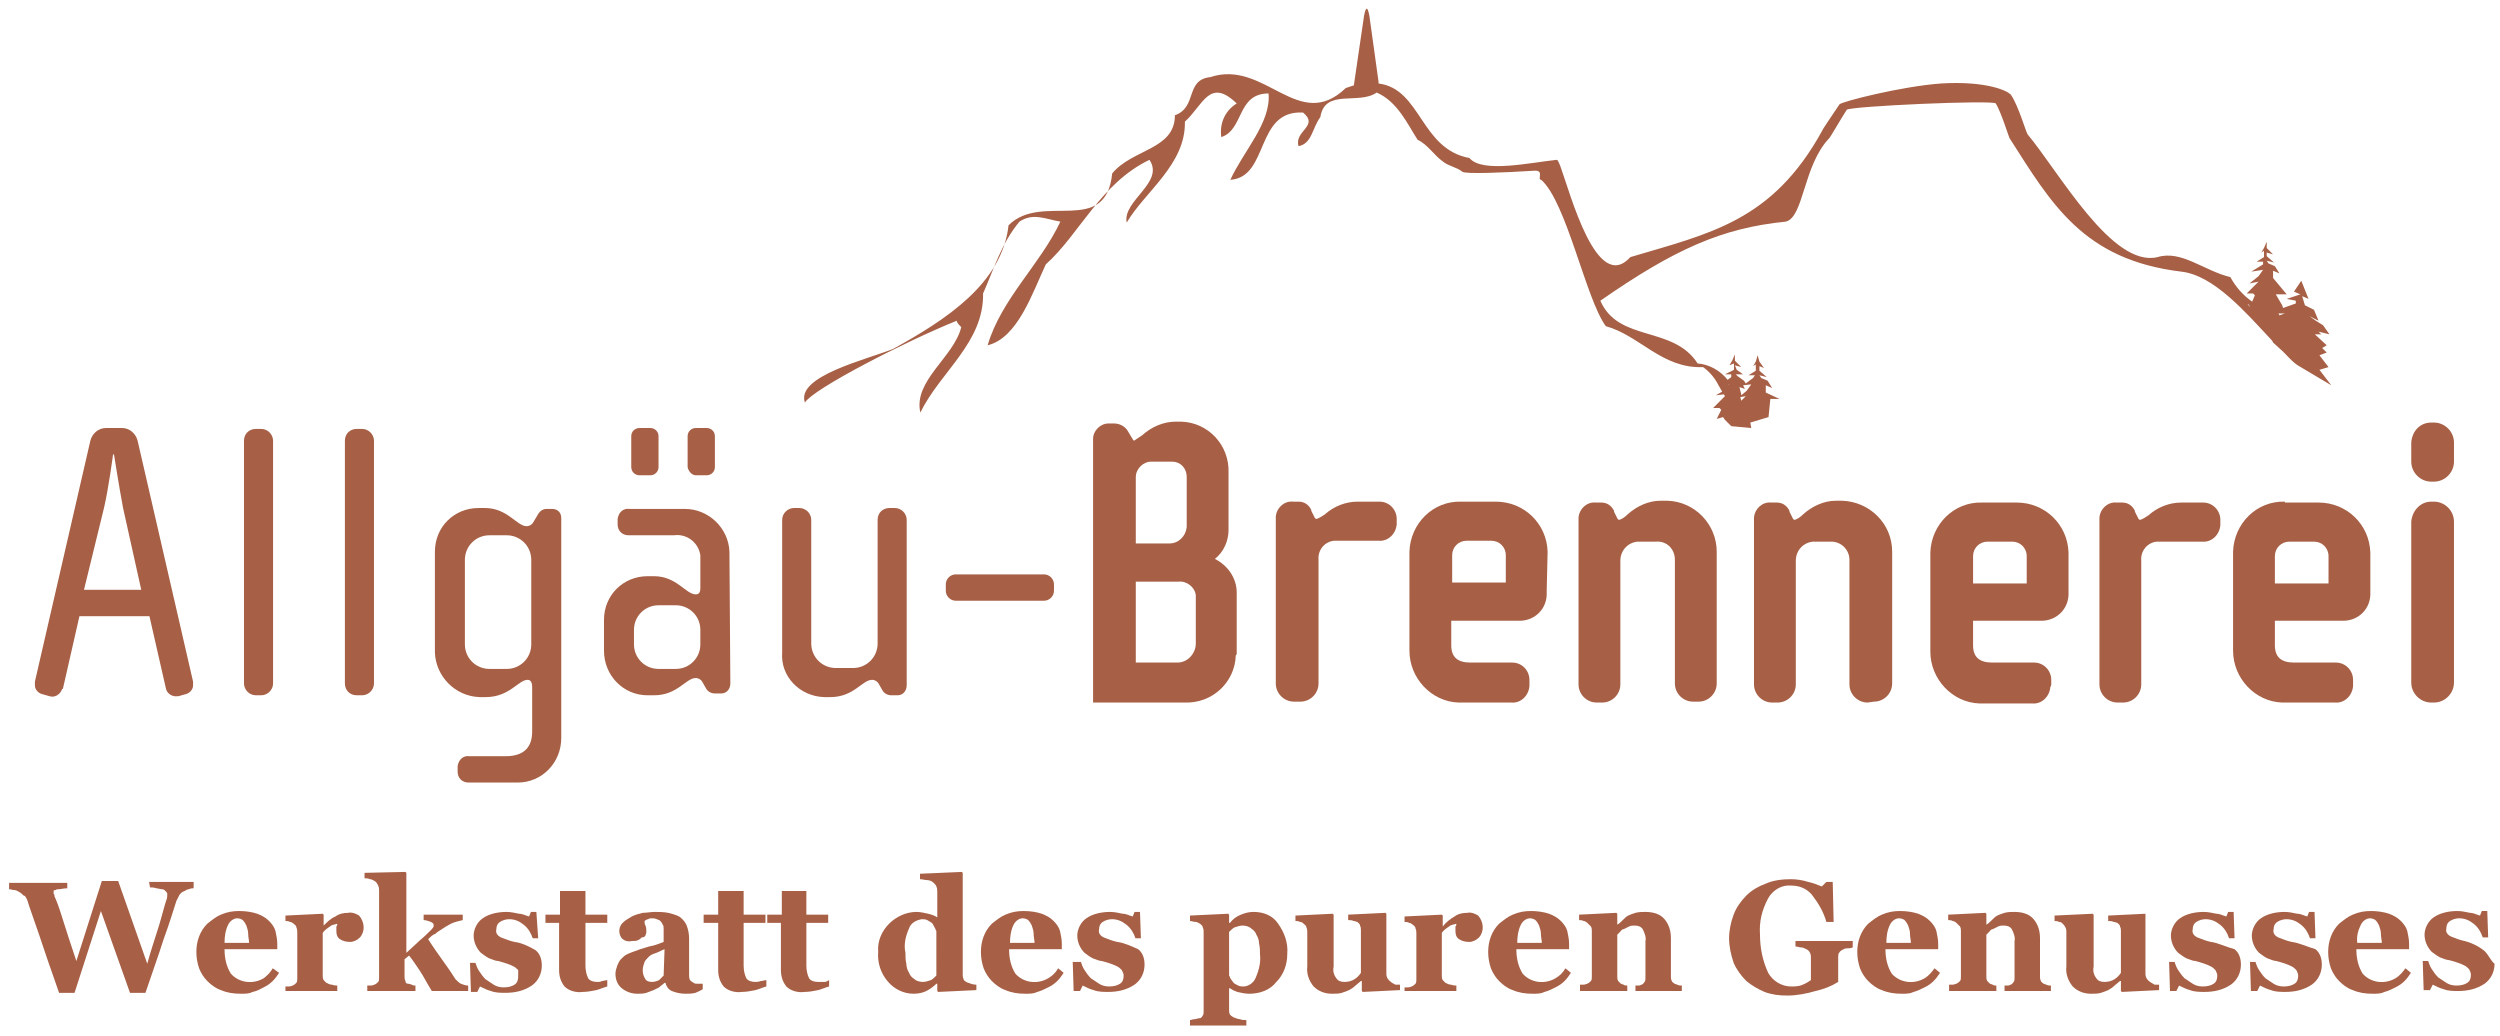 <?xml version="1.0" encoding="utf-8"?>
<!-- Generator: Adobe Illustrator 24.2.2, SVG Export Plug-In . SVG Version: 6.00 Build 0)  -->
<svg version="1.2" baseProfile="tiny" id="Ebene_1" xmlns="http://www.w3.org/2000/svg" xmlns:xlink="http://www.w3.org/1999/xlink"
	 x="0px" y="0px" viewBox="0 0 275 114" overflow="visible" xml:space="preserve">
<g id="Gruppe_30" transform="translate(-1186.262 -480.219)">
	<path id="Pfad_388" fill="#A76046" d="M1291.5,515.5c0,0.2,0.3,0.5,0.5,0.7c-0.8,3.3-5.3,5.9-4.5,9.4c2.2-4.5,7-7.7,6.9-13.1
		c1.2-2.7,2-5.5,4-7.9c1.5-1,2.8-0.3,4.5,0c-2.2,4.7-6.5,8.5-8,13.6c3.3-0.8,4.9-5.7,6.4-8.9c3.7-3.3,6-8.9,11.4-11.5
		c1.7,2.5-3,4.5-2.5,6.9c2-3.4,6.5-6.4,6.4-11.1c2-1.8,2.7-4.9,5.7-2c-1.3,0.8-1.9,2.2-1.7,3.7c2.5-0.8,1.7-4.8,5.2-4.8
		c0.3,3.2-2.8,6.4-4.2,9.5c4.3-0.3,2.7-7.7,8-7.4c1.8,1.5-1,2-0.5,3.7c1.5-0.3,1.5-2,2.4-3.2c0.5-3.2,4.2-1.3,6.2-2.7
		c2.3,1,3.4,3.5,4.5,5.2c1.1,0.5,1.8,1.7,2.8,2.4c0.6,0.5,1.5,0.6,2.1,1.1c0.3,0.3,4.7,0.1,7.9-0.1c1.2-0.1,0.3,1,0.8,1
		c2.8,2.5,4.9,13.1,7.1,16.1c3.7,1,6.2,4.7,10.7,4.5c0.7,0.5,1.3,1.2,1.7,2l-0.1,0l0.1,0c0.1,0.2,0.3,0.5,0.4,0.7l-0.7,0.4l0.9-0.1
		c0,0.1,0.1,0.1,0.1,0.2l-1.3,1.3h0.7l0.2,0.2l-0.5,1l0.7-0.2l0.2,0.3l0.7,0.7l2.2,0.2l-0.1-0.6l2-0.6l0.2-2h1l-1.5-0.7v-0.8
		l0.7,0.3l-0.5-0.8l-0.7-0.3l-0.2-0.3l0.8,0.2l-0.8-0.7v-0.5l0.5,0.2l-0.5-0.7l-0.2-0.7l-0.2,0.7l-0.3,0.5l0.3-0.2v0.7l-0.8,0.5h0.7
		l-0.2,0.3l-0.8,0.6l-0.2-0.3l-0.7-0.5l-0.2-0.2h0.8l-0.7-0.5l-0.2-0.5l0.7,0.2l-0.7-0.7v-0.7l-0.3,0.7l-0.3,0.5l0.5-0.2v0.7l-1,0.5
		h0.7v0.3l-0.4,0.3c-0.8-1-2-1.7-3.3-1.8c-2.7-4.2-8.7-2.3-10.7-6.9c8.2-5.7,13.4-8,20.4-8.7c2-0.5,1.9-6.2,4.8-9.2
		c0.1-0.1,1.2-2,1.9-3.1c0.3-0.4,16.1-1.1,16.4-0.7c0.6,1,1.4,3.6,1.5,3.8c4.6,7.2,8.1,13.4,18.9,14.7c3.6,0.4,7.1,4.5,10,7.6
		l0.1,0.2l1.1,1c0.5,0.5,1,1.1,1.6,1.5l3.7,2.2l-1.3-1.7l1-0.3l-1-1.3l0.8-0.3l-0.5-0.5l0.5-0.3l-1.3-1.2h0.7l-0.3-0.3l1.2,0.3
		l-0.7-1l-0.8-0.5l-0.7-0.5l1,0.5l-0.5-1.2l-1-0.5l-0.3-1l0.7,0.3l-0.8-2l-0.8,1.2l0.7,0.3l-1.5,0.5l1,0.2v0.3l-1.4,0.5l-0.1-0.3
		l-0.7-1.2h1.2l-1.5-1.8v-0.8l0.7,0.3l-0.5-0.8l-0.7-0.3l-0.2-0.3l0.8,0.2l-0.8-0.7V508l0.7,0.2l-0.7-0.7v-0.7l-0.3,0.7l-0.3,0.5
		l0.3-0.2v0.7l-0.8,0.5h0.7v0.3l-1.3,0.8l1.3-0.2l-0.5,0.7l-1,0.8l1-0.2l-1.3,1.3h0.7l0.2,0.2l-0.3,0.7c-1-0.7-1.8-1.6-2.4-2.7
		c-2.9-0.7-5.4-3-8-2.2c-5,1.2-10.8-9.3-14.3-13.5c-0.2-0.3-1-3.1-1.8-4.3c-0.3-0.5-2.8-1.6-7.7-1.3c-4.3,0.3-11,2-11.2,2.3
		c-0.8,1.2-1.9,2.8-1.9,2.9c-5.5,10-12.4,11.3-21.1,13.9c-3.7,4.1-6.6-7-7.7-10c-0.2-0.5-0.3-0.7-0.4-0.7c-2.9,0.3-8.2,1.5-9.6-0.2
		c-5.4-1-5.3-7.6-10-8.2c0-0.1,0-0.1,0-0.2l-1-7.2c-0.2-1.1-0.4-1.1-0.6,0l-1.1,7.5c0,0,0,0,0,0.1c-0.3,0.1-0.6,0.2-0.9,0.3
		c-5.2,5-8.9-3.2-14.9-1.2c-2.8,0.3-1.4,3.3-3.9,4.2c0,3.8-4.7,3.7-6.9,6.4c-0.7,7-7.7,2-11.4,5.7c-0.7,6.4-6.9,10.4-12.7,13.6
		c-3,1.2-10.7,3-9.7,5.9C1275.7,523,1285.8,517.8,1291.5,515.5z M1377.8,524.3l-0.1-0.4l0.6-0.1L1377.8,524.3z M1378.2,523l-0.2-0.4
		l0.9-0.1l-0.5,0.7l-0.6,0.5l0-0.1l-0.2-0.8L1378.2,523z M1376.5,522.5L1376.5,522.5c-0.1,0.1-0.1,0-0.1,0L1376.5,522.5z
		 M1437.6,514.7l-0.6,0.2l-0.1-0.2H1437.6z M1433.6,513.7l0.2,0.3l0,0c-0.1-0.1-0.2-0.2-0.3-0.3L1433.6,513.7z"/>
	<path id="Pfad_389" fill="#A76046" d="M1193.2,555.9l1.8-7.9h7.7l1.8,7.9c0.1,0.6,0.7,1,1.3,0.9c0,0,0.1,0,0.1,0l0.7-0.2
		c0.5-0.1,0.9-0.5,0.9-1c0-0.1,0-0.3,0-0.4l-6.1-26.5c-0.2-0.8-0.9-1.4-1.7-1.4h-1.8c-0.8,0-1.5,0.6-1.7,1.4l-6.1,26.5
		c0,0.1,0,0.3,0,0.4c0,0.5,0.4,0.9,0.9,1l0.7,0.2c0.6,0.2,1.2-0.2,1.4-0.8C1193.2,556,1193.2,556,1193.2,555.9z M1197.7,536.1
		c0.5-2.1,1-5.9,1-5.9h0.1c0,0,0.6,3.8,1,5.9l2,9h-6.3L1197.7,536.1z"/>
	<path id="Pfad_390" fill="#A76046" d="M1214.4,556.7h0.6c0.7,0,1.3-0.6,1.3-1.3v-26.7c0-0.7-0.6-1.3-1.3-1.3h-0.6
		c-0.7,0-1.3,0.5-1.3,1.3c0,0,0,0,0,0v26.7C1213.1,556.1,1213.7,556.7,1214.4,556.7C1214.4,556.7,1214.4,556.7,1214.4,556.7z"/>
	<path id="Pfad_391" fill="#A76046" d="M1226.1,527.4h-0.6c-0.7,0-1.3,0.5-1.3,1.3c0,0,0,0,0,0v26.7c0,0.7,0.5,1.3,1.3,1.3
		c0,0,0,0,0,0h0.6c0.7,0,1.3-0.6,1.3-1.3v-26.7C1227.4,528,1226.8,527.4,1226.1,527.4z"/>
	<path id="Pfad_392" fill="#A76046" d="M1239,556.9h0.7c2.6,0,3.6-1.9,4.6-1.9c0.4,0,0.5,0.4,0.5,0.8v4.9c0,1.6-0.8,2.7-2.9,2.7h-4
		c-0.7-0.1-1.2,0.4-1.3,1.1c0,0,0,0.1,0,0.1v0.5c0,0.7,0.5,1.2,1.2,1.2c0,0,0.1,0,0.1,0h5.3c2.7,0,4.8-2.2,4.8-4.9v-24.2
		c0-0.6-0.4-1-1-1c0,0,0,0,0,0h-0.6c-0.4,0-0.7,0.2-0.9,0.5l-0.6,1c-0.1,0.2-0.4,0.4-0.7,0.4c-1.1,0-2.1-2-4.6-2h-0.7
		c-2.7,0-4.8,2.1-4.8,4.8c0,0,0,0.1,0,0.1v11C1234.2,554.6,1236.3,556.8,1239,556.9z M1237.4,541.8c0-1.5,1.2-2.7,2.7-2.7h1.9
		c1.5,0,2.7,1.2,2.7,2.7c0,0,0,0,0,0v9.3c0,1.5-1.2,2.7-2.7,2.7h-1.9c-1.5,0-2.7-1.2-2.7-2.7V541.8z"/>
	<path id="Pfad_393" fill="#A76046" d="M1256.6,532.5h1.2c0.5,0,0.9-0.4,0.9-0.9v-3.4c0-0.5-0.4-0.9-0.9-0.9h-1.2
		c-0.5,0-0.9,0.4-0.9,0.9v3.4C1255.7,532.1,1256.1,532.5,1256.6,532.5C1256.6,532.5,1256.6,532.5,1256.6,532.5z"/>
	<path id="Pfad_394" fill="#A76046" d="M1262.8,532.5h1.2c0.5,0,0.9-0.4,0.9-0.9v-3.4c0-0.5-0.4-0.9-0.9-0.9c0,0,0,0,0,0h-1.2
		c-0.5,0-0.9,0.4-0.9,0.9v3.4C1262,532.1,1262.4,532.5,1262.8,532.5C1262.8,532.5,1262.8,532.5,1262.8,532.5z"/>
	<path id="Pfad_395" fill="#A76046" d="M1266.5,540.9c-0.1-2.6-2.3-4.7-4.9-4.7h-6.1c-0.7-0.1-1.2,0.4-1.3,1.1c0,0,0,0.1,0,0.1v0.5
		c0,0.7,0.5,1.2,1.2,1.2c0,0,0.1,0,0.1,0h4.9c1.4-0.2,2.7,0.8,2.9,2.2c0,0.2,0,0.4,0,0.5v3.1c0,0.4-0.1,0.7-0.5,0.7
		c-1.1,0-2.1-2-4.6-2h-0.7c-2.7,0-4.8,2.1-4.8,4.8c0,0,0,0.1,0,0.1v3.3c0,2.7,2.1,4.9,4.8,4.9h0.7c2.6,0,3.5-1.9,4.6-1.9
		c0.3,0,0.6,0.2,0.7,0.4l0.4,0.7c0.2,0.4,0.6,0.6,1,0.6h0.7c0.6,0,1-0.5,1-1.1L1266.5,540.9z M1263.3,551.1c0,1.5-1.2,2.7-2.7,2.7
		c0,0,0,0,0,0h-1.9c-1.5,0-2.7-1.2-2.7-2.7c0,0,0,0,0,0v-1.6c0-1.5,1.2-2.7,2.7-2.7c0,0,0,0,0,0h1.9c1.5,0,2.7,1.2,2.7,2.7
		c0,0,0,0,0,0L1263.3,551.1z"/>
	<path id="Pfad_396" fill="#A76046" d="M1276.9,556.9h0.7c2.6,0,3.5-1.9,4.6-1.9c0.3,0,0.6,0.2,0.7,0.4l0.4,0.7
		c0.2,0.4,0.6,0.6,1,0.6h0.7c0.6,0,1-0.5,1-1.1v-18.2c0-0.7-0.6-1.3-1.3-1.3h-0.6c-0.7,0-1.3,0.5-1.3,1.3c0,0,0,0,0,0v13.6
		c0,1.5-1.2,2.7-2.7,2.7c0,0,0,0,0,0h-1.9c-1.5,0-2.7-1.2-2.7-2.7c0,0,0,0,0,0v-13.6c0-0.7-0.6-1.3-1.3-1.3h-0.6
		c-0.7,0-1.3,0.6-1.3,1.3c0,0,0,0,0,0V552C1272.1,554.6,1274.2,556.8,1276.9,556.9z"/>
	<path id="Pfad_397" fill="#A76046" d="M1291.4,543.4c-0.6,0-1.1,0.5-1.1,1.1v0.7c0,0.6,0.5,1.1,1.1,1.1h9.7c0.6,0,1.1-0.5,1.1-1.1
		c0,0,0,0,0,0v-0.7c0-0.6-0.5-1.1-1.1-1.1c0,0,0,0,0,0H1291.4z"/>
	<path id="Pfad_398" fill="#A76046" d="M1322.3,552.1v-6.7c0-1.6-1-3-2.4-3.7c1-0.8,1.5-2,1.5-3.2v-6.3c0.1-3-2.2-5.5-5.2-5.6
		c0,0-0.1,0-0.1,0h-0.5c-1.4,0-2.7,0.6-3.7,1.5c-0.3,0.2-0.6,0.4-0.9,0.6c0,0-0.1-0.1-0.1-0.1l-0.6-1c-0.3-0.5-0.9-0.8-1.5-0.8h-0.6
		c-0.9,0-1.7,0.8-1.7,1.7c0,0,0,0,0,0v29h10.1c3,0.1,5.5-2.2,5.6-5.2C1322.3,552.2,1322.3,552.2,1322.3,552.1z M1311.2,532.7
		c0-0.9,0.8-1.7,1.7-1.7c0,0,0,0,0,0h2.3c0.9,0,1.6,0.7,1.6,1.7c0,0,0,0,0,0v5.5c-0.1,1-0.9,1.8-1.9,1.8h-3.7L1311.2,532.7z
		 M1311.2,553.1v-8.9h4.7c0.9-0.1,1.8,0.6,1.9,1.5c0,0.1,0,0.3,0,0.4v4.9c0,1.1-0.9,2.1-2,2.1c0,0-0.1,0-0.1,0L1311.2,553.1z"/>
	<path id="Pfad_399" fill="#A76046" d="M1329.3,557.4c1.1,0,2-0.9,2-2v-13.6c-0.1-1.1,0.7-2,1.7-2.1c0.1,0,0.1,0,0.2,0h4.7
		c1,0.1,1.9-0.7,2-1.8c0,0,0-0.1,0-0.1v-0.5c0-1-0.8-1.9-1.9-1.9c0,0-0.1,0-0.1,0h-2.3c-1.3,0-2.6,0.5-3.6,1.4
		c-0.3,0.2-0.6,0.4-0.9,0.5c-0.1,0-0.1,0-0.2-0.1l-0.4-0.8l0-0.1c-0.3-0.6-0.8-0.9-1.4-0.9h-0.6c-1-0.1-1.8,0.7-1.9,1.6
		c0,0.1,0,0.1,0,0.2v18.2c0,1.1,0.9,2,2,2c0,0,0,0,0,0L1329.3,557.4z"/>
	<path id="Pfad_400" fill="#A76046" d="M1356.5,540.9c-0.1-3.1-2.6-5.5-5.7-5.5h-3.8c-3.1-0.1-5.6,2.4-5.7,5.5v10.9
		c0,3,2.4,5.6,5.4,5.7h5.8c1,0.1,1.9-0.7,2-1.8c0,0,0-0.1,0-0.1V555c0-1-0.8-1.9-1.9-1.9c0,0-0.1,0-0.1,0h-4.5
		c-1.4,0-2.1-0.6-2.1-1.9v-2.7h7.3c1.7,0.1,3.1-1.1,3.2-2.8c0-0.2,0-0.3,0-0.5L1356.5,540.9z M1351.9,544.3h-5.9v-3
		c0-0.9,0.7-1.6,1.6-1.6c0,0,0,0,0,0h2.7c0.9,0,1.6,0.7,1.6,1.6c0,0,0,0,0,0V544.3z"/>
	<path id="Pfad_401" fill="#A76046" d="M1370.5,541.8v13.6c0,1.1,0.9,2,2,2c0,0,0,0,0,0h0.6c1.1,0,2-0.9,2-2v-14.5
		c0-3-2.4-5.5-5.4-5.6c0,0-0.1,0-0.1,0h-0.7c-1.3,0-2.6,0.6-3.6,1.5c-0.3,0.3-0.6,0.5-0.9,0.6c-0.1,0-0.1,0-0.2-0.1l-0.4-0.8l0-0.1
		c-0.3-0.6-0.8-0.9-1.4-0.9h-0.6c-1-0.1-1.8,0.7-1.9,1.6c0,0.1,0,0.1,0,0.2v18.2c0,1.1,0.9,2,2,2c0,0,0,0,0,0h0.6c1.1,0,2-0.9,2-2
		v-13.6c0-1.1,0.8-2,1.9-2.1c0,0,0.1,0,0.1,0h1.9C1369.6,539.7,1370.5,540.6,1370.5,541.8C1370.5,541.8,1370.5,541.8,1370.5,541.8z"
		/>
	<path id="Pfad_402" fill="#A76046" d="M1392.4,557.4c1.1,0,2-0.9,2-2v-14.5c0-3.1-2.5-5.5-5.5-5.6h-0.7c-1.3,0-2.6,0.6-3.6,1.5
		c-0.3,0.3-0.6,0.5-0.9,0.6c-0.1,0-0.1,0-0.2-0.1l-0.4-0.8l0-0.1c-0.3-0.6-0.8-0.9-1.4-0.9h-0.6c-1-0.1-1.8,0.7-1.9,1.6
		c0,0.1,0,0.1,0,0.2v18.2c0,1.1,0.9,2,2,2c0,0,0,0,0,0h0.6c1.1,0,2-0.9,2-2v-13.6c0-1.1,0.8-2,1.9-2.1c0,0,0.1,0,0.1,0h1.9
		c1.1,0,2,0.9,2,2c0,0,0,0.1,0,0.1v13.6c0,1.1,0.9,2,2,2c0,0,0,0,0,0L1392.4,557.4z"/>
	<path id="Pfad_403" fill="#A76046" d="M1411.9,555.5V555c0-1-0.8-1.9-1.9-1.9c0,0-0.1,0-0.1,0h-4.5c-1.4,0-2.1-0.6-2.1-1.9v-2.7
		h7.3c1.7,0.1,3.1-1.1,3.2-2.8c0-0.2,0-0.3,0-0.5v-4.2c-0.1-3.1-2.6-5.5-5.7-5.5h-3.8c-3.1-0.1-5.6,2.4-5.7,5.5v10.9
		c0,3,2.4,5.6,5.4,5.7h5.8c1,0.1,1.9-0.7,2-1.8C1411.9,555.6,1411.9,555.6,1411.9,555.5z M1403.3,541.4c0-0.9,0.7-1.6,1.6-1.6
		c0,0,0,0,0,0h2.7c0.9,0,1.6,0.7,1.6,1.6c0,0,0,0,0,0v3h-5.9V541.4z"/>
	<path id="Pfad_404" fill="#A76046" d="M1428.5,539.8c1,0.1,1.9-0.7,2-1.8c0,0,0-0.1,0-0.1v-0.5c0-1-0.8-1.9-1.9-1.9
		c0,0-0.1,0-0.1,0h-2.3c-1.3,0-2.6,0.5-3.6,1.4c-0.3,0.2-0.6,0.4-0.9,0.5c-0.1,0-0.1,0-0.2-0.1l-0.4-0.8l0-0.1
		c-0.3-0.6-0.8-0.9-1.4-0.9h-0.6c-1-0.1-1.8,0.7-1.9,1.6c0,0.1,0,0.1,0,0.2v18.2c0,1.1,0.9,2,2,2c0,0,0,0,0,0h0.6c1.1,0,2-0.9,2-2
		v-13.6c-0.1-1.1,0.7-2,1.7-2.1c0.1,0,0.1,0,0.2,0L1428.5,539.8z"/>
	<path id="Pfad_405" fill="#A76046" d="M1437.6,535.4c-3.1-0.1-5.6,2.4-5.7,5.5v10.9c0,3,2.4,5.6,5.4,5.7h5.8c1,0.1,1.9-0.7,2-1.8
		c0,0,0-0.1,0-0.1V555c0-1-0.8-1.9-1.9-1.9c0,0-0.1,0-0.1,0h-4.5c-1.4,0-2.1-0.6-2.1-1.9v-2.7h7.3c1.7,0.1,3.1-1.1,3.2-2.8
		c0-0.2,0-0.3,0-0.5v-4.2c-0.1-3.1-2.6-5.5-5.7-5.5H1437.6z M1442.4,541.4v3h-5.9v-3c0-0.9,0.7-1.6,1.6-1.6c0,0,0,0,0,0h2.7
		C1441.7,539.8,1442.4,540.5,1442.4,541.4C1442.4,541.4,1442.4,541.4,1442.4,541.4L1442.4,541.4z"/>
	<path id="Rechteck_13" fill="#A76046" d="M1453.7,526.7h0.3c1.2,0,2.2,1,2.2,2.2v2.1c0,1.2-1,2.2-2.2,2.2h-0.3
		c-1.2,0-2.2-1-2.2-2.2v-2.1C1451.6,527.6,1452.5,526.7,1453.7,526.7z"/>
	<path id="Rechteck_14" fill="#A76046" d="M1453.7,535.4h0.3c1.2,0,2.2,1,2.2,2.2v17.7c0,1.2-1,2.2-2.2,2.2h-0.3
		c-1.2,0-2.2-1-2.2-2.2v-17.7C1451.6,536.4,1452.5,535.4,1453.7,535.4z"/>
	<g id="Gruppe_24" transform="translate(1186.262 589.231)">
		<path id="Pfad_406" fill="#A76046" d="M16.5-11.4c0.2,0,0.4,0,0.7,0.1c0.2,0,0.4,0.1,0.6,0.1c0.2,0,0.3,0.1,0.4,0.2
			c0.1,0.1,0.2,0.2,0.2,0.3c0,0.2,0,0.5-0.1,0.7c-0.1,0.3-0.2,0.6-0.3,1c-0.2,0.7-0.4,1.5-0.7,2.4C17-5.6,16.6-4.5,16.2-3L13-12.1
			h-1.8L8.4-3.3C7.8-5.1,7.3-6.6,6.9-7.9S6.2-10,6-10.4c0-0.1,0-0.2-0.1-0.3c0-0.1,0-0.2,0-0.2c0,0,0-0.1,0-0.1
			c0-0.1,0.1-0.1,0.2-0.1c0.1-0.1,0.3-0.1,0.4-0.1c0.2,0,0.5-0.1,0.9-0.1v-0.6H1v0.7c0.2,0,0.4,0.1,0.6,0.1c0.2,0,0.3,0.1,0.5,0.2
			c0.2,0.1,0.4,0.3,0.5,0.4C2.8-10.5,2.9-10.2,3-10c0.3,1,0.8,2.3,1.3,3.8c0.5,1.5,1.2,3.6,2.2,6.4h1.7l2.9-9l3.2,9H16
			c0.7-2.1,1.4-4,2-5.9c0.7-1.9,1.1-3.3,1.4-4.2c0.1-0.2,0.2-0.4,0.3-0.6c0.1-0.2,0.3-0.4,0.6-0.5c0.2-0.1,0.3-0.2,0.5-0.2
			c0.2-0.1,0.3-0.1,0.5-0.1v-0.7h-4.9L16.5-11.4z"/>
		<path id="Pfad_407" fill="#A76046" d="M29-1.4c-1.2,0.7-2.7,0.5-3.6-0.5c-0.5-0.8-0.7-1.7-0.7-2.7h5.8v-0.6c0-0.5-0.1-0.9-0.2-1.4
			c-0.1-0.4-0.4-0.8-0.7-1.1c-0.4-0.4-0.8-0.6-1.3-0.8c-0.6-0.2-1.3-0.3-2-0.3c-0.7,0-1.3,0.1-2,0.4c-0.5,0.2-1,0.6-1.5,1
			c-0.8,0.8-1.2,1.9-1.2,3.1c0,0.6,0.1,1.2,0.3,1.8c0.2,0.5,0.5,1,0.9,1.4c0.4,0.4,0.9,0.8,1.5,1c0.7,0.3,1.4,0.4,2.2,0.4
			c0.5,0,0.9,0,1.3-0.2C28.3,0,28.6-0.2,29-0.4c0.4-0.2,0.7-0.4,1-0.7c0.3-0.3,0.5-0.6,0.7-0.9L30-2.5C29.8-2.1,29.4-1.7,29-1.4z
			 M25.1-7.3c0.2-0.4,0.6-0.7,1-0.7c0.2,0,0.5,0.1,0.6,0.2c0.2,0.2,0.3,0.4,0.4,0.6c0.1,0.3,0.2,0.6,0.2,0.9c0,0.4,0.1,0.7,0.1,1
			l-2.7,0C24.7-6,24.8-6.7,25.1-7.3L25.1-7.3z"/>
		<path id="Pfad_408" fill="#A76046" d="M38.3-8.6c-0.5,0-1,0.1-1.4,0.4C36.4-8,36-7.6,35.6-7.2h0v-1.2l-0.1-0.1l-4.1,0.2v0.6
			c0.2,0,0.3,0,0.5,0.1c0.1,0,0.3,0.1,0.4,0.2c0.1,0.1,0.3,0.2,0.3,0.4c0.1,0.2,0.1,0.4,0.1,0.6v5c0,0.2,0,0.4-0.1,0.5
			c-0.1,0.1-0.2,0.2-0.4,0.3c-0.1,0-0.2,0.1-0.4,0.1c-0.1,0-0.3,0-0.4,0V0h5.7v-0.6c-0.1,0-0.3,0-0.6-0.1c-0.2,0-0.4-0.1-0.6-0.2
			c-0.1-0.1-0.2-0.2-0.3-0.3c-0.1-0.2-0.1-0.3-0.1-0.5v-4.7c0.2-0.3,0.5-0.5,0.8-0.7c0.2-0.2,0.5-0.2,0.8-0.3c0,0.1,0,0.2-0.1,0.3
			c0,0.2,0,0.3,0,0.5c0,0.4,0.1,0.7,0.4,0.9c0.3,0.2,0.7,0.3,1.1,0.3c0.4,0,0.8-0.2,1.1-0.5c0.6-0.7,0.5-1.7-0.1-2.4
			C39.2-8.5,38.7-8.7,38.3-8.6z"/>
		<path id="Pfad_409" fill="#A76046" d="M50.1-1.3c-0.5-0.8-1-1.5-1.5-2.2c-0.5-0.7-1-1.4-1.5-2.2c0.3-0.3,0.5-0.5,0.8-0.6
			c0.2-0.2,0.4-0.3,0.7-0.5c0.3-0.2,0.6-0.4,1-0.6c0.4-0.2,0.9-0.3,1.3-0.4v-0.6h-4.3v0.6c0.3,0,0.5,0.1,0.8,0.2
			c0.2,0.1,0.3,0.2,0.3,0.3c0,0.1,0,0.1,0,0.2c-0.1,0.2-0.2,0.3-0.3,0.4c-0.3,0.3-0.7,0.7-1.3,1.2c-0.5,0.5-1,0.9-1.4,1.3v-8.8
			l-0.1-0.1L40.1-13v0.6c0.2,0,0.4,0,0.6,0.1c0.2,0,0.3,0.1,0.5,0.2c0.2,0.1,0.3,0.3,0.4,0.5c0.1,0.2,0.1,0.4,0.1,0.6v9.5
			c0,0.2,0,0.4-0.1,0.5c-0.1,0.1-0.2,0.2-0.4,0.3c-0.1,0-0.2,0.1-0.4,0.1c-0.1,0-0.3,0-0.4,0V0h5.3v-0.6c-0.1,0-0.3,0-0.4-0.1
			c-0.1,0-0.2-0.1-0.4-0.1c-0.2,0-0.3-0.1-0.3-0.3c-0.1-0.2-0.1-0.3-0.1-0.5v-1.9L45-3.9c0.4,0.5,0.8,1.1,1.2,1.7
			C46.6-1.6,47-0.8,47.5,0h4v-0.6c-0.3,0-0.5-0.1-0.8-0.2C50.5-0.9,50.3-1.1,50.1-1.3z"/>
		<path id="Pfad_410" fill="#A76046" d="M56.6-5.4c-0.5-0.1-1-0.3-1.5-0.5c-0.4-0.2-0.6-0.5-0.5-0.9c0-0.3,0.1-0.6,0.4-0.8
			c0.3-0.2,0.7-0.3,1-0.3c0.6,0,1.1,0.2,1.6,0.6c0.5,0.4,0.8,0.9,1,1.5h0.6L59-8.7h-0.6l-0.2,0.5c-0.4-0.1-0.7-0.3-1.1-0.3
			c-0.5-0.1-0.9-0.2-1.4-0.2c-0.9,0-1.9,0.2-2.6,0.7c-0.6,0.4-1,1.2-1,1.9c0,0.7,0.3,1.4,0.8,1.9c0.3,0.2,0.5,0.4,0.9,0.6
			c0.3,0.1,0.7,0.3,1,0.3c0.4,0.1,0.7,0.2,1,0.3c0.3,0.1,0.5,0.2,0.7,0.3c0.2,0.1,0.3,0.2,0.5,0.4C57-2,57-1.8,57-1.6
			c0,0.4-0.1,0.7-0.4,0.9c-0.3,0.2-0.7,0.3-1.2,0.3c-0.4,0-0.8-0.1-1.1-0.3c-0.3-0.2-0.6-0.4-0.9-0.6c-0.3-0.3-0.5-0.6-0.7-0.9
			c-0.2-0.3-0.3-0.6-0.4-0.9h-0.6l0.1,3.2h0.7l0.3-0.6c0.4,0.2,0.8,0.4,1.2,0.5c0.5,0.2,1.1,0.2,1.6,0.2c1,0,2-0.2,2.9-0.8
			c0.7-0.5,1.1-1.3,1.1-2.2c0-0.7-0.2-1.3-0.7-1.7C58.2-4.9,57.4-5.3,56.6-5.4z"/>
		<path id="Pfad_411" fill="#A76046" d="M65.7-1c-0.4,0-0.8-0.1-1-0.4c-0.2-0.4-0.3-0.9-0.3-1.4v-4.7h2.4v-0.9h-2.4V-11h-2.8v2.6
			h-1.6v0.9h1.5v5.2c0,0.7,0.2,1.3,0.6,1.8c0.5,0.5,1.3,0.7,2,0.6c0.5,0,1-0.1,1.5-0.2c0.4-0.1,0.8-0.3,1.2-0.4v-0.7
			c-0.2,0-0.4,0.1-0.6,0.1C66.1-1,65.9-1,65.7-1z"/>
		<path id="Pfad_412" fill="#A76046" d="M76.3-0.9c-0.2-0.1-0.3-0.2-0.4-0.3c-0.1-0.2-0.1-0.4-0.1-0.6c0-0.3,0-0.9,0-1.7
			c0-0.9,0-1.6,0-2.3c0-0.5-0.1-1-0.3-1.5c-0.2-0.4-0.5-0.7-0.8-0.9c-0.4-0.2-0.8-0.3-1.2-0.4c-0.5-0.1-1-0.1-1.5-0.1
			c-0.4,0-0.9,0.1-1.3,0.1c-0.4,0.1-0.8,0.2-1.2,0.4c-0.3,0.2-0.7,0.4-0.9,0.6C68-7.1,68-6.3,68.4-5.8c0,0,0,0,0,0
			c0.3,0.3,0.7,0.4,1.1,0.3c0.3,0,0.5,0,0.7-0.1c0.2-0.1,0.3-0.2,0.4-0.3C70.9-5.9,70.9-6,71-6.1c0-0.1,0.1-0.2,0.1-0.4
			c0-0.2,0-0.5-0.1-0.7c-0.1-0.2-0.1-0.3-0.1-0.5c0.1-0.1,0.3-0.2,0.4-0.2C71.4-8,71.6-8,71.8-8c0.2,0,0.5,0.1,0.7,0.2
			c0.2,0.1,0.3,0.3,0.4,0.5C73-7.2,73-7,73-6.8c0,0.2,0,0.4,0,0.6v0.8c-0.5,0.2-1,0.4-1.6,0.5c-0.7,0.2-1.3,0.4-1.8,0.6
			c-0.3,0.1-0.5,0.2-0.7,0.3c-0.2,0.1-0.4,0.3-0.6,0.5C68.1-3.3,68-3,67.9-2.8c-0.1,0.3-0.2,0.6-0.2,0.9c0,0.6,0.2,1.2,0.7,1.6
			c0.5,0.4,1.1,0.6,1.7,0.6c0.3,0,0.7,0,1-0.1c0.3-0.1,0.5-0.2,0.8-0.3c0.2-0.1,0.4-0.2,0.6-0.3c0.2-0.2,0.4-0.3,0.6-0.5h0.1
			c0.1,0.4,0.3,0.7,0.7,0.9c0.5,0.2,1,0.3,1.5,0.3c0.4,0,0.7,0,1.1-0.1C76.7,0.1,77,0,77.3-0.2v-0.6c-0.2,0-0.4,0-0.6,0
			C76.6-0.8,76.4-0.8,76.3-0.9z M73-1.7c-0.2,0.2-0.3,0.3-0.5,0.5C72.3-1.1,72-1,71.7-1c-0.3,0-0.6-0.1-0.7-0.3
			c-0.2-0.3-0.3-0.6-0.3-1c0-0.3,0.1-0.6,0.2-0.9c0.1-0.2,0.3-0.4,0.5-0.6c0.2-0.2,0.5-0.3,0.8-0.4c0.3-0.1,0.6-0.3,0.9-0.4L73-1.7z
			"/>
		<path id="Pfad_413" fill="#A76046" d="M83.1-1c-0.4,0-0.8-0.1-1-0.4c-0.2-0.4-0.3-0.9-0.3-1.4v-4.7h2.4v-0.9h-2.4V-11H79v2.6h-1.6
			v0.9H79v5.2c0,0.7,0.2,1.3,0.6,1.8c0.5,0.5,1.3,0.7,2,0.6c0.5,0,1-0.1,1.5-0.2c0.4-0.1,0.8-0.3,1.2-0.4v-0.7
			c-0.2,0-0.4,0.1-0.6,0.1C83.4-1,83.2-1,83.1-1z"/>
		<path id="Pfad_414" fill="#A76046" d="M90-1c-0.4,0-0.8-0.1-1-0.4c-0.2-0.4-0.3-0.9-0.3-1.4v-4.7h2.4v-0.9h-2.4V-11H86v2.6h-1.6
			v0.9h1.5v5.2c0,0.7,0.2,1.3,0.6,1.8c0.5,0.5,1.3,0.7,2,0.6c0.5,0,1-0.1,1.5-0.2c0.4-0.1,0.8-0.3,1.2-0.4v-0.7
			C91-1.1,90.9-1,90.7-1C90.4-1,90.2-1,90-1z"/>
		<path id="Pfad_415" fill="#A76046" d="M106.3-1c-0.2-0.1-0.3-0.2-0.3-0.3c-0.1-0.2-0.1-0.4-0.1-0.5v-11.2l-0.1-0.1l-4.6,0.2v0.6
			c0.3,0,0.5,0.1,0.8,0.1c0.2,0,0.5,0.1,0.7,0.3c0.1,0.1,0.3,0.3,0.3,0.4c0.1,0.2,0.1,0.4,0.1,0.6v2.8c-0.3-0.2-0.6-0.3-1-0.4
			c-0.4-0.1-0.9-0.2-1.3-0.2c-1.1,0-2.2,0.5-3,1.3c-0.8,0.8-1.3,1.9-1.2,3.1c-0.1,1.2,0.3,2.4,1.1,3.3c0.7,0.8,1.7,1.3,2.8,1.3
			c0.5,0,1-0.1,1.4-0.3c0.4-0.2,0.8-0.5,1.1-0.8l0.1,0V0l0.1,0.1l4.2-0.2v-0.6c-0.1,0-0.3,0-0.6-0.1C106.6-0.9,106.4-0.9,106.3-1z
			 M103-1.7c-0.2,0.2-0.4,0.4-0.6,0.5c-0.3,0.1-0.6,0.2-0.9,0.2c-0.3,0-0.7-0.1-0.9-0.3c-0.3-0.2-0.5-0.4-0.6-0.7
			c-0.2-0.3-0.3-0.7-0.3-1c-0.1-0.4-0.1-0.8-0.1-1.2C99.4-5.1,99.6-6,100-6.9c0.2-0.6,0.8-0.9,1.4-1c0.2,0,0.4,0,0.6,0.1
			c0.2,0.1,0.3,0.2,0.5,0.3c0.1,0.1,0.2,0.3,0.3,0.5c0.1,0.1,0.1,0.3,0.2,0.4L103-1.7z"/>
		<path id="Pfad_416" fill="#A76046" d="M115.3-1.4c-1.2,0.7-2.7,0.5-3.6-0.5c-0.5-0.8-0.7-1.7-0.7-2.7h5.8v-0.6
			c0-0.5-0.1-0.9-0.2-1.4c-0.1-0.4-0.4-0.8-0.7-1.1c-0.4-0.4-0.8-0.6-1.3-0.8c-0.6-0.2-1.3-0.3-2-0.3c-0.7,0-1.3,0.1-2,0.4
			c-0.5,0.2-1,0.6-1.5,1c-0.8,0.8-1.2,1.9-1.2,3.1c0,0.6,0.1,1.2,0.3,1.8c0.2,0.5,0.5,1,0.9,1.4c0.4,0.4,0.9,0.8,1.5,1
			c0.7,0.3,1.4,0.4,2.2,0.4c0.5,0,0.9,0,1.3-0.2c0.4-0.1,0.8-0.3,1.2-0.5c0.4-0.2,0.7-0.4,1-0.7c0.3-0.3,0.5-0.6,0.7-0.9l-0.6-0.5
			C116.1-2,115.8-1.7,115.3-1.4z M111.5-7.3c0.2-0.4,0.6-0.7,1-0.7c0.2,0,0.5,0.1,0.6,0.2c0.2,0.2,0.3,0.4,0.4,0.6
			c0.1,0.3,0.2,0.6,0.2,0.9c0,0.4,0.1,0.7,0.1,1l-2.7,0C111.1-6,111.2-6.7,111.5-7.3L111.5-7.3z"/>
		<path id="Pfad_417" fill="#A76046" d="M122.9-5.4c-0.5-0.1-1-0.3-1.5-0.5c-0.4-0.2-0.6-0.5-0.5-0.9c0-0.3,0.1-0.6,0.4-0.8
			c0.3-0.2,0.7-0.3,1-0.3c0.6,0,1.1,0.2,1.6,0.6c0.5,0.4,0.8,0.9,1,1.5h0.6l-0.1-2.9h-0.6l-0.2,0.5c-0.4-0.1-0.7-0.3-1.1-0.3
			c-0.5-0.1-0.9-0.2-1.4-0.2c-0.9,0-1.9,0.2-2.6,0.7c-0.6,0.4-1,1.2-1,1.9c0,0.7,0.3,1.4,0.8,1.9c0.3,0.2,0.5,0.4,0.9,0.6
			c0.3,0.1,0.7,0.3,1,0.3c0.4,0.1,0.7,0.2,1,0.3c0.3,0.1,0.5,0.2,0.7,0.3c0.2,0.1,0.3,0.2,0.5,0.4c0.1,0.2,0.2,0.4,0.2,0.6
			c0,0.4-0.1,0.7-0.4,0.9c-0.3,0.2-0.7,0.3-1.2,0.3c-0.4,0-0.8-0.1-1.1-0.3c-0.3-0.2-0.6-0.4-0.9-0.6c-0.3-0.3-0.5-0.6-0.7-0.9
			c-0.2-0.3-0.3-0.6-0.4-0.9H118l0.1,3.2h0.7l0.3-0.6c0.4,0.2,0.8,0.4,1.2,0.5c0.5,0.2,1.1,0.2,1.6,0.2c1,0,2-0.2,2.9-0.8
			c0.7-0.5,1.1-1.3,1.1-2.2c0-0.7-0.2-1.3-0.7-1.7C124.5-4.9,123.7-5.3,122.9-5.4z"/>
		<path id="Pfad_418" fill="#A76046" d="M137.9-8.7c-0.5,0-0.9,0.1-1.4,0.3c-0.5,0.2-0.9,0.5-1.2,0.9l-0.1,0v-0.9l-0.1-0.1l-4.2,0.2
			v0.6c0.2,0,0.4,0.1,0.6,0.1c0.2,0,0.3,0.1,0.5,0.2c0.1,0.1,0.3,0.2,0.3,0.4c0.1,0.2,0.1,0.3,0.1,0.5v8.7c0,0.2,0,0.4-0.1,0.5
			c-0.1,0.2-0.2,0.3-0.4,0.3c-0.2,0-0.3,0.1-0.5,0.1c-0.2,0-0.4,0.1-0.5,0.1v0.6h6.2V3.2c-0.2,0-0.5,0-0.7-0.1
			c-0.2,0-0.4-0.1-0.7-0.2c-0.2-0.1-0.3-0.2-0.4-0.3c-0.1-0.2-0.1-0.3-0.1-0.5v-2.4h0.1c0.3,0.2,0.5,0.3,0.8,0.4
			c0.4,0.1,0.9,0.2,1.3,0.2c1.2,0,2.3-0.4,3-1.3c0.8-0.8,1.2-1.9,1.2-3.1c0.1-1.2-0.3-2.3-1-3.3C140-8.3,139-8.7,137.9-8.7z
			 M138.1-1.4c-0.2,0.5-0.8,0.9-1.3,0.9c-0.2,0-0.4,0-0.6-0.1c-0.2-0.1-0.4-0.2-0.5-0.3c-0.1-0.1-0.2-0.3-0.3-0.4
			c-0.1-0.1-0.1-0.3-0.2-0.4v-4.8c0.2-0.2,0.4-0.4,0.6-0.5c0.3-0.1,0.6-0.2,0.9-0.2c0.3,0,0.7,0.1,0.9,0.3c0.3,0.2,0.5,0.4,0.6,0.7
			c0.2,0.3,0.3,0.7,0.3,1c0.1,0.4,0.1,0.8,0.1,1.2C138.7-3.2,138.5-2.3,138.1-1.4L138.1-1.4z"/>
		<path id="Pfad_419" fill="#A76046" d="M153-1c-0.3-0.2-0.5-0.5-0.5-0.9v-6.6l-0.1-0.1l-4.1,0.2v0.6c0.2,0,0.4,0,0.6,0.1
			c0.2,0,0.3,0.1,0.4,0.1c0.1,0.1,0.3,0.2,0.3,0.4c0.1,0.2,0.1,0.3,0.1,0.5V-2c-0.2,0.3-0.4,0.5-0.7,0.7c-0.3,0.2-0.7,0.3-1.1,0.3
			c-0.4,0-0.7-0.1-0.9-0.4c-0.3-0.4-0.4-0.8-0.3-1.3v-5.7l-0.1-0.1l-4.1,0.2v0.6c0.2,0,0.3,0,0.5,0.1c0.2,0,0.3,0.1,0.4,0.2
			c0.1,0.1,0.3,0.2,0.3,0.4c0.1,0.2,0.1,0.4,0.1,0.5v3.8c-0.1,0.8,0.2,1.6,0.7,2.2c0.5,0.5,1.2,0.8,2,0.8c0.4,0,0.8,0,1.1-0.1
			c0.3-0.1,0.6-0.2,0.8-0.3c0.2-0.1,0.5-0.3,0.7-0.5l0.6-0.5h0.1V0l0.1,0.1l4.1-0.2v-0.6c-0.2,0-0.3,0-0.5,0
			C153.3-0.8,153.1-0.9,153-1z"/>
		<path id="Pfad_420" fill="#A76046" d="M161.4-8.6c-0.5,0-1,0.1-1.4,0.4c-0.5,0.3-0.9,0.6-1.3,1.1h0v-1.2l-0.1-0.1l-4.1,0.2v0.6
			c0.2,0,0.3,0,0.5,0.1c0.1,0,0.3,0.1,0.4,0.2c0.1,0.1,0.3,0.2,0.3,0.4c0.1,0.2,0.1,0.4,0.1,0.6v5c0,0.2,0,0.4-0.1,0.5
			c-0.1,0.1-0.2,0.2-0.4,0.3c-0.1,0-0.2,0.1-0.4,0.1c-0.1,0-0.3,0-0.4,0V0h5.7v-0.6c-0.1,0-0.3,0-0.6-0.1c-0.2,0-0.4-0.1-0.6-0.2
			c-0.1-0.1-0.2-0.2-0.3-0.3c-0.1-0.2-0.1-0.3-0.1-0.5v-4.7c0.2-0.3,0.5-0.5,0.8-0.7c0.2-0.2,0.5-0.2,0.8-0.3c0,0.1,0,0.2-0.1,0.3
			c0,0.2,0,0.3,0,0.5c0,0.4,0.1,0.7,0.4,0.9c0.3,0.2,0.7,0.3,1.1,0.3c0.4,0,0.8-0.2,1.1-0.5c0.6-0.7,0.5-1.7-0.1-2.4
			C162.3-8.5,161.8-8.7,161.4-8.6z"/>
		<path id="Pfad_421" fill="#A76046" d="M171.1-1.4c-1.2,0.7-2.7,0.5-3.6-0.5c-0.5-0.8-0.7-1.7-0.7-2.7h5.8v-0.6
			c0-0.5-0.1-0.9-0.2-1.4c-0.1-0.4-0.4-0.8-0.7-1.1c-0.4-0.4-0.8-0.6-1.3-0.8c-0.6-0.2-1.3-0.3-2-0.3c-0.7,0-1.3,0.1-2,0.4
			c-0.5,0.2-1,0.6-1.5,1c-0.8,0.8-1.2,1.9-1.2,3.1c0,0.6,0.1,1.2,0.3,1.8c0.2,0.5,0.5,1,0.9,1.4c0.4,0.4,0.9,0.8,1.5,1
			c0.7,0.3,1.4,0.4,2.2,0.4c0.5,0,0.9,0,1.3-0.2c0.4-0.1,0.8-0.3,1.2-0.5c0.4-0.2,0.7-0.4,1-0.7c0.3-0.3,0.5-0.6,0.7-0.9l-0.6-0.5
			C171.9-2,171.6-1.7,171.1-1.4z M167.3-7.3c0.2-0.4,0.6-0.7,1-0.7c0.2,0,0.5,0.1,0.6,0.2c0.2,0.2,0.3,0.4,0.4,0.6
			c0.1,0.3,0.2,0.6,0.2,0.9c0,0.4,0.1,0.7,0.1,1l-2.7,0C166.9-6,167-6.7,167.3-7.3L167.3-7.3z"/>
		<path id="Pfad_422" fill="#A76046" d="M184.2-0.8c-0.1-0.1-0.3-0.2-0.3-0.3c-0.1-0.2-0.1-0.3-0.1-0.5v-4.2c0-0.8-0.2-1.5-0.7-2.1
			c-0.5-0.6-1.3-0.8-2.1-0.8c-0.4,0-0.7,0-1.1,0.1c-0.3,0.1-0.6,0.2-0.8,0.3c-0.2,0.1-0.4,0.3-0.6,0.5c-0.2,0.2-0.4,0.4-0.6,0.5h0
			v-1.2l-0.1-0.1l-4.1,0.2v0.6c0.2,0,0.3,0,0.5,0.1c0.1,0,0.3,0.1,0.4,0.2c0.1,0.1,0.3,0.3,0.4,0.4c0.1,0.2,0.1,0.3,0.1,0.5v5
			c0,0.2,0,0.4-0.1,0.5c-0.1,0.1-0.2,0.2-0.4,0.3c-0.1,0-0.2,0.1-0.4,0.1c-0.1,0-0.3,0-0.4,0V0h5.2v-0.6c-0.1,0-0.3,0-0.4-0.1
			c-0.1,0-0.2-0.1-0.3-0.1c-0.1-0.1-0.2-0.2-0.3-0.3c-0.1-0.2-0.1-0.3-0.1-0.5v-4.6c0.1-0.1,0.2-0.2,0.3-0.3
			c0.1-0.1,0.2-0.3,0.4-0.3c0.2-0.1,0.4-0.2,0.6-0.3c0.2-0.1,0.4-0.1,0.6-0.1c0.4,0,0.7,0.1,0.9,0.4c0.2,0.4,0.4,0.9,0.3,1.3v4
			c0,0.2,0,0.4-0.1,0.5c-0.1,0.1-0.1,0.2-0.3,0.3c-0.1,0-0.2,0.1-0.3,0.1l-0.4,0V0h5.1v-0.6c-0.2,0-0.3,0-0.5-0.1
			C184.4-0.7,184.3-0.8,184.2-0.8z"/>
		<path id="Pfad_423" fill="#A76046" d="M197.5-4.9c0.2,0,0.4,0.1,0.6,0.1c0.2,0,0.4,0.1,0.6,0.2c0.2,0.1,0.3,0.2,0.4,0.4
			c0.1,0.2,0.1,0.3,0.1,0.5v2.5c-0.3,0.2-0.6,0.4-0.9,0.5c-0.4,0.2-0.9,0.2-1.3,0.2c-1,0-2-0.6-2.5-1.5c-0.6-1.3-0.9-2.7-0.9-4.2
			c-0.1-1.4,0.2-2.7,0.9-4c0.5-0.9,1.5-1.5,2.5-1.4c0.9,0,1.7,0.3,2.3,1c0.7,0.9,1.3,1.9,1.6,3h0.8l-0.1-4.4h-0.7l-0.5,0.5
			c-0.5-0.2-1-0.4-1.5-0.5c-0.6-0.2-1.3-0.3-1.9-0.3c-0.9,0-1.9,0.1-2.8,0.5c-0.8,0.3-1.5,0.7-2.1,1.3c-0.6,0.6-1.1,1.3-1.4,2.1
			c-0.3,0.8-0.5,1.7-0.5,2.6c0,0.9,0.2,1.8,0.5,2.7c0.3,0.7,0.8,1.4,1.4,2c0.6,0.5,1.3,0.9,2,1.2c0.8,0.3,1.6,0.4,2.5,0.4
			c1,0,2.1-0.2,3.1-0.5c0.9-0.2,1.7-0.5,2.5-1c0-0.3,0-0.5,0-0.6c0-0.2,0-0.4,0-0.7v-1.4c0-0.2,0-0.4,0.1-0.5
			c0.1-0.2,0.3-0.3,0.5-0.4c0.2-0.1,0.3-0.1,0.5-0.1c0.1,0,0.3,0,0.5-0.1v-0.7h-6.3L197.5-4.9z"/>
		<path id="Pfad_424" fill="#A76046" d="M211.7-1.4c-1.2,0.7-2.7,0.5-3.6-0.5c-0.5-0.8-0.7-1.7-0.7-2.7h5.8v-0.6
			c0-0.5-0.1-0.9-0.2-1.4c-0.1-0.4-0.4-0.8-0.7-1.1c-0.4-0.4-0.8-0.6-1.3-0.8c-0.6-0.2-1.3-0.3-2-0.3c-0.7,0-1.3,0.1-2,0.4
			c-0.5,0.2-1,0.6-1.5,1c-0.8,0.8-1.2,1.9-1.2,3.1c0,0.6,0.1,1.2,0.3,1.8c0.2,0.5,0.5,1,0.9,1.4c0.4,0.4,0.9,0.8,1.5,1
			c0.7,0.3,1.4,0.4,2.2,0.4c0.5,0,0.9,0,1.3-0.2c0.4-0.1,0.8-0.3,1.2-0.5c0.4-0.2,0.7-0.4,1-0.7c0.3-0.3,0.5-0.6,0.7-0.9l-0.6-0.5
			C212.5-2.1,212.2-1.7,211.7-1.4z M207.9-7.3c0.2-0.4,0.6-0.7,1-0.7c0.2,0,0.5,0.1,0.6,0.2c0.2,0.2,0.3,0.4,0.4,0.6
			c0.1,0.3,0.2,0.6,0.2,0.9c0,0.4,0.1,0.7,0.1,1l-2.7,0C207.5-6,207.6-6.7,207.9-7.3L207.9-7.3z"/>
		<path id="Pfad_425" fill="#A76046" d="M224.8-0.8c-0.1-0.1-0.3-0.2-0.3-0.3c-0.1-0.2-0.1-0.3-0.1-0.5v-4.2c0-0.8-0.2-1.5-0.7-2.1
			c-0.5-0.6-1.3-0.8-2.1-0.8c-0.4,0-0.7,0-1.1,0.1c-0.3,0.1-0.6,0.2-0.8,0.3c-0.2,0.1-0.4,0.3-0.6,0.5c-0.2,0.2-0.4,0.4-0.6,0.5h0
			v-1.2l-0.1-0.1l-4.1,0.2v0.6c0.2,0,0.3,0,0.5,0.1c0.1,0,0.3,0.1,0.4,0.2c0.1,0.1,0.3,0.3,0.4,0.4c0.1,0.2,0.1,0.3,0.1,0.5v5
			c0,0.2,0,0.4-0.1,0.5c-0.1,0.1-0.2,0.2-0.4,0.3c-0.1,0-0.2,0.1-0.4,0.1c-0.1,0-0.3,0-0.4,0V0h5.2v-0.6c-0.1,0-0.3,0-0.4-0.1
			c-0.1,0-0.2-0.1-0.3-0.1c-0.1-0.1-0.2-0.2-0.3-0.3c-0.1-0.2-0.1-0.3-0.1-0.5v-4.6c0.1-0.1,0.2-0.2,0.3-0.3
			c0.1-0.1,0.2-0.3,0.4-0.3c0.2-0.1,0.4-0.2,0.6-0.3c0.2-0.1,0.4-0.1,0.6-0.1c0.4,0,0.7,0.1,0.9,0.4c0.2,0.4,0.4,0.9,0.3,1.3v4
			c0,0.2,0,0.4-0.1,0.5c-0.1,0.1-0.1,0.2-0.3,0.3c-0.1,0-0.2,0.1-0.3,0.1l-0.4,0V0h5.1v-0.6c-0.2,0-0.3,0-0.5-0.1
			C225-0.7,224.9-0.8,224.8-0.8z"/>
		<path id="Pfad_426" fill="#A76046" d="M236.5-1c-0.3-0.2-0.5-0.5-0.5-0.9v-6.6L236-8.5l-4.1,0.2v0.6c0.2,0,0.4,0,0.6,0.1
			c0.2,0,0.3,0.1,0.4,0.1c0.1,0.1,0.3,0.2,0.3,0.4c0.1,0.2,0.1,0.3,0.1,0.5V-2c-0.2,0.3-0.4,0.5-0.7,0.7c-0.3,0.2-0.7,0.3-1.1,0.3
			c-0.4,0-0.7-0.1-0.9-0.4c-0.3-0.4-0.4-0.8-0.3-1.3v-5.7l-0.1-0.1L226-8.3v0.6c0.2,0,0.3,0,0.5,0.1c0.2,0,0.3,0.1,0.4,0.2
			c0.1,0.1,0.2,0.2,0.3,0.4c0.1,0.2,0.1,0.4,0.1,0.5v3.8c-0.1,0.8,0.2,1.6,0.7,2.2c0.5,0.5,1.2,0.8,2,0.8c0.4,0,0.8,0,1.1-0.1
			c0.3-0.1,0.6-0.2,0.8-0.3c0.2-0.1,0.5-0.3,0.7-0.5l0.6-0.5h0.1V0l0.1,0.1l4.1-0.2v-0.6c-0.2,0-0.3,0-0.5,0
			C236.8-0.8,236.7-0.9,236.5-1z"/>
		<path id="Pfad_427" fill="#A76046" d="M243.2-5.4c-0.5-0.1-1-0.3-1.5-0.5c-0.4-0.2-0.6-0.5-0.5-0.9c0-0.3,0.1-0.6,0.4-0.8
			c0.3-0.2,0.7-0.3,1-0.3c0.6,0,1.1,0.2,1.6,0.6c0.5,0.4,0.8,0.9,1,1.5h0.6l-0.1-2.9h-0.6l-0.2,0.5c-0.4-0.1-0.7-0.3-1.1-0.3
			c-0.5-0.1-0.9-0.2-1.4-0.2c-0.9,0-1.9,0.2-2.6,0.7c-0.6,0.4-1,1.2-1,1.9c0,0.7,0.3,1.4,0.8,1.9c0.3,0.2,0.5,0.4,0.9,0.6
			c0.3,0.1,0.7,0.3,1,0.3c0.4,0.1,0.7,0.2,1,0.3c0.3,0.1,0.5,0.2,0.7,0.3c0.2,0.1,0.3,0.2,0.5,0.4c0.1,0.2,0.2,0.4,0.2,0.6
			c0,0.4-0.1,0.7-0.4,0.9c-0.3,0.2-0.7,0.3-1.2,0.3c-0.4,0-0.8-0.1-1.1-0.3c-0.3-0.2-0.6-0.4-0.9-0.6c-0.3-0.3-0.5-0.6-0.7-0.9
			c-0.2-0.3-0.3-0.6-0.4-0.9h-0.6l0.1,3.2h0.7l0.3-0.6c0.4,0.2,0.8,0.4,1.2,0.5c0.5,0.2,1.1,0.2,1.6,0.2c1,0,2-0.2,2.9-0.8
			c0.7-0.5,1.1-1.3,1.1-2.2c0-0.7-0.2-1.3-0.7-1.7C244.7-4.9,244-5.3,243.2-5.4z"/>
		<path id="Pfad_428" fill="#A76046" d="M252.1-5.4c-0.5-0.1-1-0.3-1.5-0.5c-0.4-0.2-0.6-0.5-0.5-0.9c0-0.3,0.1-0.6,0.4-0.8
			c0.3-0.2,0.7-0.3,1-0.3c0.6,0,1.1,0.2,1.6,0.6c0.5,0.4,0.8,0.9,1,1.5h0.6l-0.1-2.9h-0.6l-0.2,0.5c-0.4-0.1-0.7-0.3-1.1-0.3
			c-0.5-0.1-0.9-0.2-1.4-0.2c-0.9,0-1.9,0.2-2.6,0.7c-0.6,0.4-1,1.2-1,1.9c0,0.7,0.3,1.4,0.8,1.9c0.3,0.2,0.5,0.4,0.9,0.6
			c0.3,0.1,0.7,0.3,1,0.3c0.4,0.1,0.7,0.2,1,0.3c0.3,0.1,0.5,0.2,0.7,0.3c0.2,0.1,0.3,0.2,0.5,0.4c0.1,0.2,0.2,0.4,0.2,0.6
			c0,0.4-0.1,0.7-0.4,0.9c-0.3,0.2-0.7,0.3-1.2,0.3c-0.4,0-0.8-0.1-1.1-0.3c-0.3-0.2-0.6-0.4-0.9-0.6c-0.3-0.3-0.5-0.6-0.7-0.9
			c-0.2-0.3-0.3-0.6-0.4-0.9h-0.6l0.1,3.2h0.7l0.3-0.6c0.4,0.2,0.8,0.4,1.2,0.5c0.5,0.2,1.1,0.2,1.6,0.2c1,0,2-0.2,2.9-0.8
			c0.7-0.5,1.1-1.3,1.1-2.2c0-0.7-0.2-1.3-0.7-1.7C253.7-4.9,252.9-5.3,252.1-5.4z"/>
		<path id="Pfad_429" fill="#A76046" d="M263.5-1.4c-1.2,0.7-2.7,0.5-3.6-0.5c-0.5-0.8-0.7-1.7-0.7-2.7h5.8v-0.6
			c0-0.5-0.1-0.9-0.2-1.4c-0.1-0.4-0.4-0.8-0.7-1.1c-0.4-0.4-0.8-0.6-1.3-0.8c-0.6-0.2-1.3-0.3-2-0.3c-0.7,0-1.3,0.1-2,0.4
			c-0.5,0.2-1,0.6-1.5,1c-0.8,0.8-1.2,1.9-1.2,3.1c0,0.6,0.1,1.2,0.3,1.8c0.2,0.5,0.5,1,0.9,1.4c0.4,0.4,0.9,0.8,1.5,1
			c0.7,0.3,1.4,0.4,2.2,0.4c0.5,0,0.9,0,1.3-0.2c0.4-0.1,0.8-0.3,1.2-0.5c0.4-0.2,0.7-0.4,1-0.7c0.3-0.3,0.5-0.6,0.7-0.9l-0.6-0.5
			C264.3-2.1,264-1.7,263.5-1.4z M259.7-7.3c0.2-0.4,0.6-0.7,1-0.7c0.2,0,0.5,0.1,0.6,0.2c0.2,0.2,0.3,0.4,0.4,0.6
			c0.1,0.3,0.2,0.6,0.2,0.9c0,0.4,0.1,0.7,0.1,1l-2.7,0C259.2-6,259.4-6.7,259.7-7.3L259.7-7.3z"/>
		<path id="Pfad_430" fill="#A76046" d="M273.3-4.4c-0.6-0.5-1.4-0.9-2.2-1.1c-0.5-0.1-1-0.3-1.5-0.5c-0.4-0.2-0.6-0.5-0.5-0.9
			c0-0.3,0.1-0.6,0.4-0.8c0.3-0.2,0.7-0.3,1-0.3c0.6,0,1.1,0.2,1.6,0.6c0.5,0.4,0.8,0.9,1,1.5h0.6l-0.1-2.9h-0.6l-0.2,0.5
			c-0.4-0.1-0.7-0.3-1.1-0.3c-0.5-0.1-0.9-0.2-1.4-0.2c-0.9,0-1.9,0.2-2.6,0.7c-0.6,0.4-1,1.2-1,1.9c0,0.7,0.3,1.4,0.8,1.9
			c0.3,0.2,0.5,0.4,0.9,0.6c0.3,0.1,0.7,0.3,1,0.3c0.4,0.1,0.7,0.2,1,0.3c0.3,0.1,0.5,0.2,0.7,0.3c0.2,0.1,0.3,0.2,0.5,0.4
			c0.1,0.2,0.2,0.4,0.2,0.6c0,0.4-0.1,0.7-0.4,0.9c-0.3,0.2-0.7,0.3-1.2,0.3c-0.4,0-0.8-0.1-1.1-0.3c-0.3-0.2-0.6-0.4-0.9-0.6
			c-0.3-0.3-0.5-0.6-0.7-0.9c-0.2-0.3-0.3-0.6-0.4-0.9h-0.6l0.1,3.2h0.7l0.3-0.6c0.4,0.2,0.8,0.4,1.2,0.5c0.5,0.2,1.1,0.2,1.6,0.2
			c1,0,2-0.2,2.9-0.8c0.7-0.5,1.1-1.3,1.1-2.2C274-3.3,273.8-3.9,273.3-4.4z"/>
	</g>
</g>
</svg>
